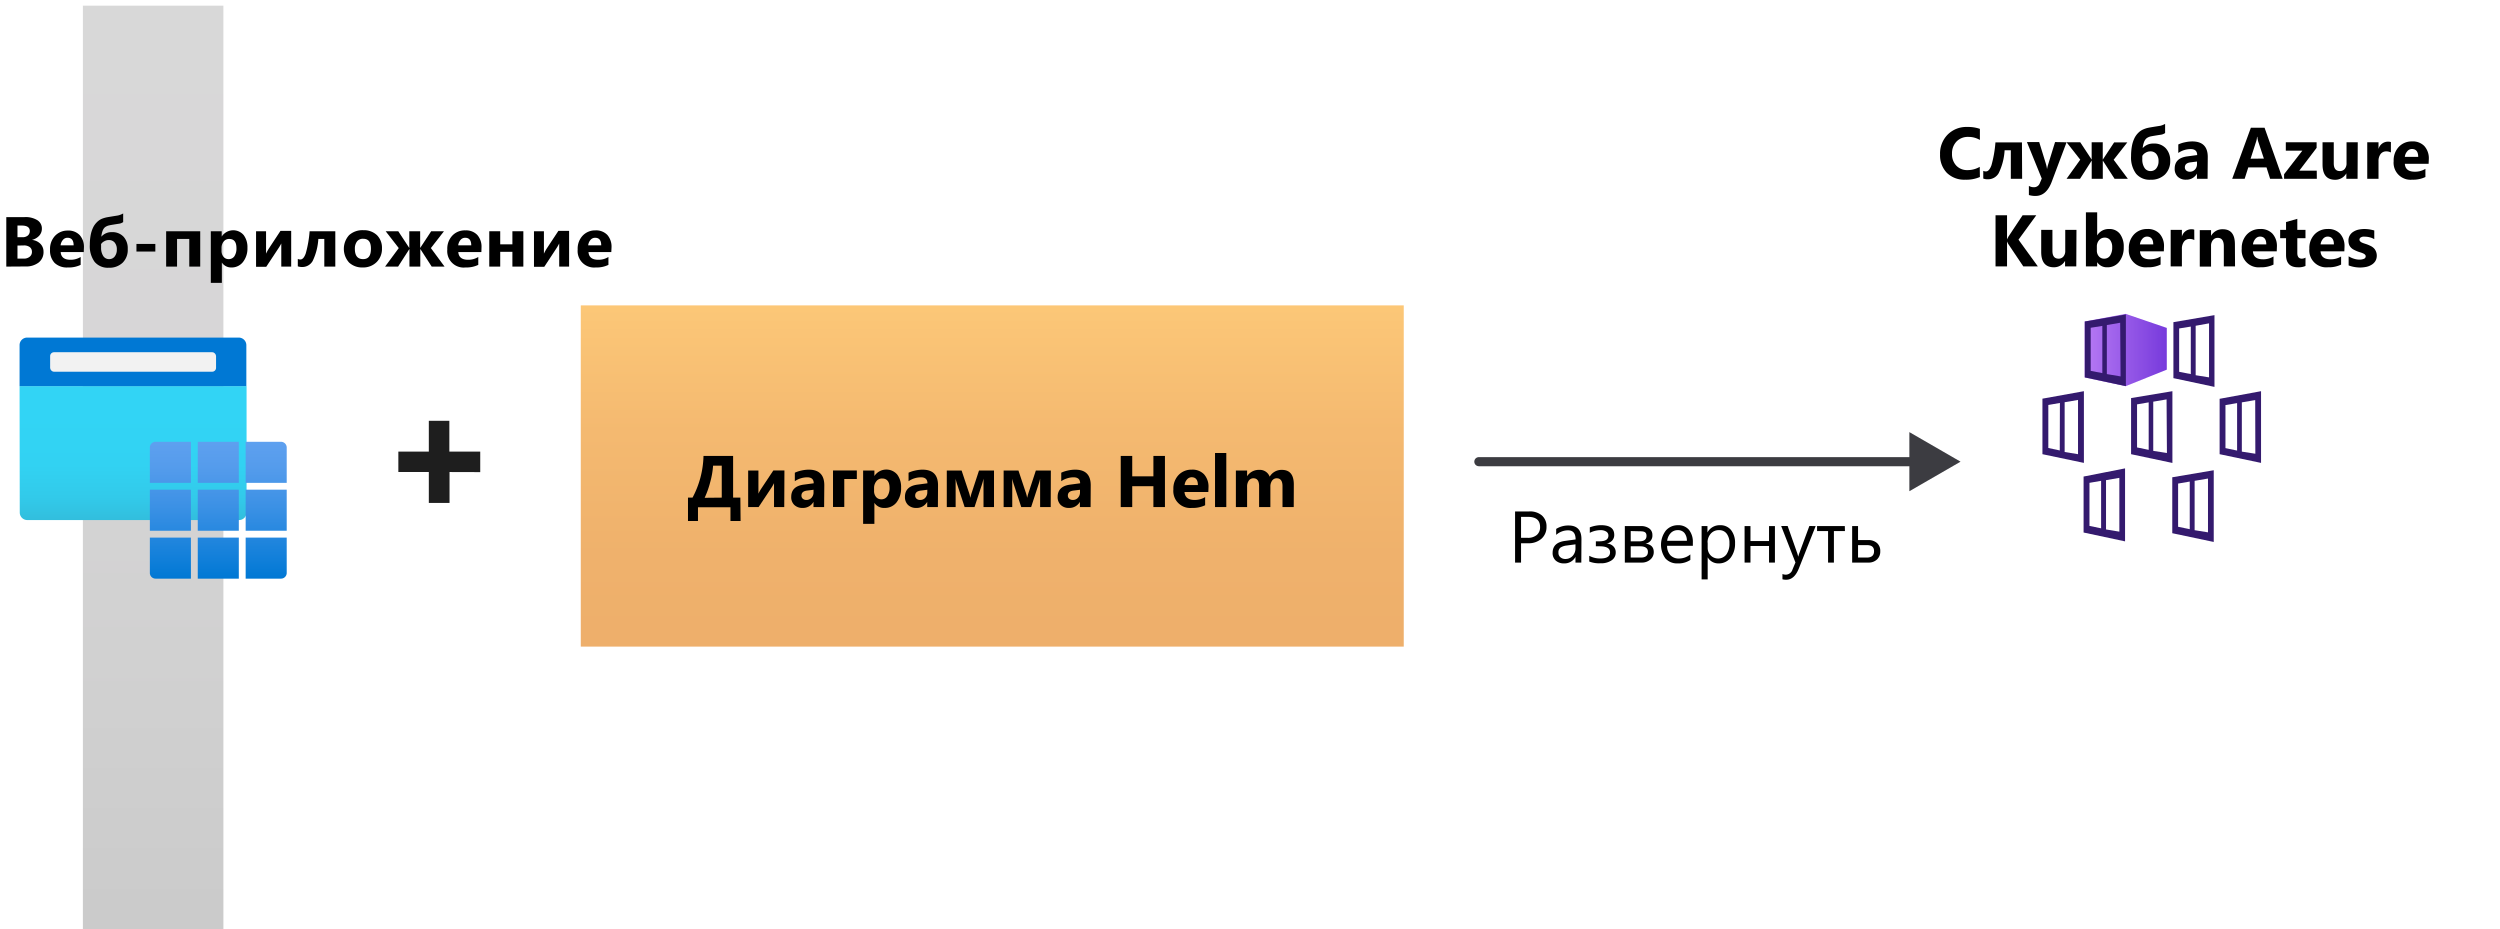 <svg xmlns="http://www.w3.org/2000/svg" xmlns:xlink="http://www.w3.org/1999/xlink" viewBox="0 0 548.01 203.64"><defs><linearGradient id="linear-gradient" x1="217.51" y1="63.53" x2="217.51" y2="138.33" gradientTransform="matrix(1, 0, 0, -1, 0, 205.28)" gradientUnits="userSpaceOnUse"><stop offset="0" stop-color="#e27908"/><stop offset="0.3" stop-color="#e57e0a"/><stop offset="0.64" stop-color="#ed8b11"/><stop offset="1" stop-color="#faa21d"/></linearGradient><linearGradient id="linear-gradient-2" x1="33.57" y1="1.63" x2="33.57" y2="204.03" gradientTransform="matrix(1, 0, 0, -1, 0, 205.28)" gradientUnits="userSpaceOnUse"><stop offset="0" stop-color="#979797"/><stop offset="0.24" stop-color="#a2a2a2"/><stop offset="0.62" stop-color="#afaeaf"/><stop offset="1" stop-color="#b3b2b3"/></linearGradient><linearGradient id="linear-gradient-3" x1="29.17" y1="2160.23" x2="29.17" y2="2130.83" gradientTransform="translate(0 -2046.19)" gradientUnits="userSpaceOnUse"><stop offset="0" stop-color="#32bedd"/><stop offset="0.17" stop-color="#32caea"/><stop offset="0.41" stop-color="#32d2f2"/><stop offset="0.78" stop-color="#32d4f5"/></linearGradient><linearGradient id="linear-gradient-4" x1="47.85" y1="2173.03" x2="47.85" y2="2143.03" gradientTransform="translate(0 -2046.19)" gradientUnits="userSpaceOnUse"><stop offset="0" stop-color="#0078d4"/><stop offset="0.16" stop-color="#1380da"/><stop offset="0.53" stop-color="#3c91e5"/><stop offset="0.82" stop-color="#559cec"/><stop offset="1" stop-color="#5ea0ef"/></linearGradient><linearGradient id="linear-gradient-5" x1="476.14" y1="1.63" x2="476.14" y2="204.03" gradientTransform="matrix(1, 0, 0, -1, 0, 205.28)" xlink:href="#linear-gradient-4"/><linearGradient id="linear-gradient-6" x1="456.95" y1="2122.92" x2="474.97" y2="2122.92" gradientTransform="translate(0 -2046.19)" gradientUnits="userSpaceOnUse"><stop offset="0" stop-color="#b77af4"/><stop offset="1" stop-color="#773adc"/></linearGradient><linearGradient id="linear-gradient-7" x1="476.42" y1="2123.07" x2="494.41" y2="2123.07" xlink:href="#linear-gradient-6"/><linearGradient id="linear-gradient-8" x1="447.74" y1="2139.83" x2="465.73" y2="2139.83" xlink:href="#linear-gradient-6"/><linearGradient id="linear-gradient-9" x1="467.14" y1="2139.72" x2="485.13" y2="2139.72" xlink:href="#linear-gradient-6"/><linearGradient id="linear-gradient-10" x1="486.55" y1="2139.87" x2="504.57" y2="2139.87" xlink:href="#linear-gradient-6"/><linearGradient id="linear-gradient-11" x1="456.73" y1="2156.94" x2="474.75" y2="2156.94" xlink:href="#linear-gradient-6"/><linearGradient id="linear-gradient-12" x1="476.17" y1="2157.07" x2="494.19" y2="2157.07" xlink:href="#linear-gradient-6"/></defs><g id="source"><g id="Shapes"><rect x="-0.27" width="548.53" height="203.64" style="fill:#fff"/><rect x="127.31" y="66.94" width="180.4" height="74.8" style="fill:#fff"/><rect x="127.31" y="66.94" width="180.4" height="74.8" style="opacity:0.6;isolation:isolate;fill:url(#linear-gradient)"/><rect x="18.17" y="1.24" width="30.8" height="202.4" style="fill:#fff"/><rect x="18.17" y="1.24" width="30.8" height="202.4" style="opacity:0.5;isolation:isolate;fill:url(#linear-gradient-2)"/><g id="e3e31333-31f4-40d8-9886-d3a1c58d7679"><path d="M4.29,84.64H54.05v27.74A1.66,1.66,0,0,1,52.38,114H6a1.66,1.66,0,0,1-1.67-1.66Z" style="fill:url(#linear-gradient-3)"/><path d="M6,74H52.38A1.67,1.67,0,0,1,54,75.7h0v8.94H4.29V75.7A1.66,1.66,0,0,1,6,74Z" style="fill:#0078d4"/><rect x="10.99" y="77.21" width="36.37" height="4.27" rx="0.83" style="fill:#f2f2f2"/></g><path d="M43.35,117.84h9v9h-9Zm-10.5-12h9v-9H34.1a1.25,1.25,0,0,0-1.25,1.26Zm1.25,21h7.75v-9h-9v7.75A1.25,1.25,0,0,0,34.1,126.84Zm-1.25-10.5h9v-9h-9Zm21,10.5h7.74a1.26,1.26,0,0,0,1.26-1.25h0v-7.75h-9Zm-10.5-10.5h9v-9h-9Zm10.5,0h9v-9h-9Zm0-19.5v9h9V98.1a1.27,1.27,0,0,0-1.26-1.26Zm-10.5,9h9v-9h-9Z" style="fill:url(#linear-gradient-4)"/><path d="M98.54,103.47v6.77H94v-6.77H87.32V99H94V92.24h4.5V99h6.77v4.49Z" style="fill:#1e1e1e"/><rect x="460.74" y="1.24" width="30.8" height="202.4" style="fill:#fff"/><rect x="460.74" y="1.24" width="30.8" height="202.4" style="opacity:0.4;isolation:isolate;fill:url(#linear-gradient-5)"/><line x1="324.17" y1="101.2" x2="420.44" y2="101.2" style="fill:none;stroke:#3c3c41;stroke-linecap:round;stroke-miterlimit:10;stroke-width:2px"/><polygon points="418.54 107.68 429.76 101.2 418.54 94.72 418.54 107.68" style="fill:#3c3c41"/><polygon points="465.95 68.8 456.95 70.47 456.95 82.73 465.95 84.65 474.97 81.03 474.97 71.88 465.95 68.8" style="fill:url(#linear-gradient-6)"/><path d="M466.29,84.46l8.24-3.33a.65.65,0,0,0,.38-.44v-8.3a.69.69,0,0,0-.41-.57L466.17,69h-.38l-8.18,1.51a.64.64,0,0,0-.47.57v11.1a.62.62,0,0,0,.47.6l8.27,1.73A1.12,1.12,0,0,0,466.29,84.46Z" style="fill:none"/><path d="M457,70.47V82.73L466,84.65V68.93Zm3.84,11.32-2.55-.5V71.85l2.55-.41Zm4,.72L461.83,82V71.25l2.92-.5Z" style="fill:#341a6e"/><polygon points="485.41 68.96 476.42 70.62 476.42 82.89 485.41 84.81 494.41 81.16 494.41 72.04 485.41 68.96" style="fill:url(#linear-gradient-7)"/><path d="M476.42,70.62V82.89l9,1.92V69.08ZM480.23,82l-2.55-.5V72l2.55-.41Zm4,.72-2.93-.47V71.41l2.93-.53Z" style="fill:#341a6e"/><polygon points="456.74 85.72 447.74 87.39 447.74 99.65 456.74 101.57 465.76 97.95 465.76 88.8 456.74 85.72" style="fill:url(#linear-gradient-8)"/><path d="M447.71,87.39V99.56l9.09,1.91V85.75Zm3.8,11.35L449,98.2V88.77l2.54-.44Zm4,.82-2.93-.48V88.17l2.93-.5Z" style="fill:#341a6e"/><polygon points="476.14 85.59 467.14 87.26 467.14 99.52 476.14 101.47 485.13 97.83 485.13 88.67 476.14 85.59" style="fill:url(#linear-gradient-9)"/><path d="M467.14,87.26v12.3l9.06,1.92V85.75ZM471,98.61l-2.55-.53V88.64L471,88.2Zm4,.69L472,98.83V88.05l2.92-.5Z" style="fill:#341a6e"/><polygon points="495.54 85.75 486.55 87.42 486.55 99.68 495.54 101.6 504.56 97.98 504.56 88.83 495.54 85.75" style="fill:url(#linear-gradient-10)"/><path d="M486.55,87.42V99.56l9.08,1.91V85.75Zm3.83,11.35-2.55-.54V88.8l2.55-.44Zm4,.69L491.42,99V88.2l2.93-.5Z" style="fill:#341a6e"/><polygon points="465.73 102.83 456.74 104.46 456.74 116.72 465.73 118.67 474.75 115.03 474.75 105.91 465.73 102.83" style="fill:url(#linear-gradient-11)"/><path d="M466.07,118.42l8.21-3.14a.58.58,0,0,0,.38-.57v-8.17a.64.64,0,0,0-.41-.7L466,103a.62.62,0,0,0-.38,0l-8.17,1.48a.6.6,0,0,0-.5.6v11.13a.59.59,0,0,0,.47.6l8.27,1.6A.64.64,0,0,0,466.07,118.42Z" style="fill:none"/><path d="M456.73,104.46v12.27l9.09,1.94v-16Zm3.84,11.35-2.55-.53v-9.44l2.55-.44Zm4,.73-2.92-.48V105.25l2.92-.5Z" style="fill:#341a6e"/><polygon points="485.16 102.95 476.17 104.62 476.17 116.88 485.16 118.8 494.19 115.18 494.19 106.03 485.16 102.95" style="fill:url(#linear-gradient-12)"/><path d="M476.17,104.62v12.26l9.09,1.92V103.08ZM480,116l-2.55-.53V106l2.55-.44Zm4,.69-2.93-.47V105.4l2.93-.5Z" style="fill:#341a6e"/></g><g id="Text"><path d="M15.94,47.24l-3,11.2h-2.8L8.32,51.26A6.83,6.83,0,0,1,8.14,50h0a7.69,7.69,0,0,1-.2,1.26L6,58.44H3.09L.14,47.24H2.9L4.48,54.7A9.12,9.12,0,0,1,4.63,56h0a6.54,6.54,0,0,1,.23-1.31l2-7.43h2.7l1.84,7.52q.12.6.18,1.2h0a8.72,8.72,0,0,1,.16-1.25l1.55-7.47Z" style="fill:#1e1e1e"/><path d="M23.85,55.15H18.63c.08,1.16.82,1.74,2.2,1.74a4.22,4.22,0,0,0,2.32-.63V58a6.12,6.12,0,0,1-2.88.6,4,4,0,0,1-3-1.08,4,4,0,0,1-1.07-3,4.28,4.28,0,0,1,1.16-3.15,3.83,3.83,0,0,1,2.84-1.17,3.52,3.52,0,0,1,2.71,1,4,4,0,0,1,1,2.82Zm-2.29-1.52c0-1.15-.46-1.72-1.39-1.72a1.32,1.32,0,0,0-1,.49,2.26,2.26,0,0,0-.52,1.23Z" style="fill:#1e1e1e"/><path d="M27.9,57.51h0v.93H25.4V46.6h2.47v5h0a2.92,2.92,0,0,1,2.6-1.4,2.83,2.83,0,0,1,2.38,1.06,4.58,4.58,0,0,1,.84,2.91,5,5,0,0,1-1,3.21,3.2,3.2,0,0,1-2.61,1.21A2.52,2.52,0,0,1,27.9,57.51Zm-.07-3.37V55a1.87,1.87,0,0,0,.44,1.28,1.49,1.49,0,0,0,1.15.51,1.54,1.54,0,0,0,1.31-.65,3.18,3.18,0,0,0,.46-1.85,2.5,2.5,0,0,0-.43-1.55,1.4,1.4,0,0,0-1.21-.56,1.56,1.56,0,0,0-1.23.55,2.13,2.13,0,0,0-.49,1.45Z" style="fill:#1e1e1e"/><path d="M46.4,58.44H44.06V57.29h0a2.6,2.6,0,0,1-2.39,1.35A2.53,2.53,0,0,1,39.81,58a2.4,2.4,0,0,1-.67-1.76c0-1.56.92-2.45,2.76-2.69l2.17-.29c0-.88-.47-1.31-1.42-1.31a4.81,4.81,0,0,0-2.72.85V50.92a6.49,6.49,0,0,1,1.41-.47,7.49,7.49,0,0,1,1.63-.2q3.42,0,3.43,3.41Zm-2.32-3.25v-.54l-1.45.19c-.8.11-1.2.47-1.2,1.09a.91.91,0,0,0,.29.69,1.14,1.14,0,0,0,.79.27,1.49,1.49,0,0,0,1.14-.48,1.75,1.75,0,0,0,.42-1.22Z" style="fill:#1e1e1e"/><path d="M50.83,57.51h0v4.61H48.33V50.44h2.46v1.2h0a3.14,3.14,0,0,1,4.35-.87,2.9,2.9,0,0,1,.62.54,4.62,4.62,0,0,1,.85,2.9,5,5,0,0,1-1,3.21A3.2,3.2,0,0,1,53,58.63,2.46,2.46,0,0,1,50.83,57.51Zm-.07-3.28v.64a2,2,0,0,0,.43,1.35,1.43,1.43,0,0,0,1.15.53,1.54,1.54,0,0,0,1.31-.65,3.18,3.18,0,0,0,.46-1.85c0-1.41-.54-2.11-1.64-2.11a1.54,1.54,0,0,0-1.23.57A2.27,2.27,0,0,0,50.76,54.23Z" style="fill:#1e1e1e"/><path d="M60.76,57.51h0v4.61H58.26V50.44h2.47v1.2h0a3.14,3.14,0,0,1,4.35-.87,2.9,2.9,0,0,1,.62.54,4.62,4.62,0,0,1,.85,2.9,5,5,0,0,1-1,3.21A3.2,3.2,0,0,1,63,58.63,2.46,2.46,0,0,1,60.76,57.51Zm-.07-3.28v.64a2,2,0,0,0,.43,1.35,1.43,1.43,0,0,0,1.15.53,1.53,1.53,0,0,0,1.31-.65,3.18,3.18,0,0,0,.47-1.85c0-1.41-.55-2.11-1.65-2.11a1.55,1.55,0,0,0-1.23.57A2.27,2.27,0,0,0,60.69,54.23Z" style="fill:#1e1e1e"/><path d="M186.76,110.94h-2.53v-4.56h-4.64v4.56h-2.52V99.74h2.52v4.47h4.64V99.74h2.53Z" style="fill:#1e1e1e"/><path d="M196.22,107.65H191c.08,1.16.82,1.74,2.2,1.74a4.22,4.22,0,0,0,2.32-.63v1.78a6.12,6.12,0,0,1-2.88.6,3.73,3.73,0,0,1-4.08-3.33,3.66,3.66,0,0,1,0-.74,4.29,4.29,0,0,1,1.16-3.16,3.82,3.82,0,0,1,2.84-1.16,3.48,3.48,0,0,1,2.71,1,4,4,0,0,1,.95,2.82Zm-2.29-1.52c0-1.15-.46-1.72-1.39-1.72a1.34,1.34,0,0,0-1,.49,2.26,2.26,0,0,0-.52,1.23Z" style="fill:#1e1e1e"/><path d="M200.24,110.94h-2.47V99.1h2.47Z" style="fill:#1e1e1e"/><path d="M215,110.94h-2.46v-4.56c0-1.16-.43-1.74-1.28-1.74a1.19,1.19,0,0,0-1,.52,2.22,2.22,0,0,0-.38,1.3v4.48h-2.47v-4.61c0-1.13-.42-1.7-1.25-1.7a1.24,1.24,0,0,0-1,.5,2.27,2.27,0,0,0-.38,1.36v4.45h-2.46v-8h2.46v1.25h0a3,3,0,0,1,2.58-1.45,2.31,2.31,0,0,1,2.32,1.49,3,3,0,0,1,2.69-1.49c1.74,0,2.61,1.08,2.61,3.22Z" style="fill:#1e1e1e"/><path d="M227.38,110.65a4.81,4.81,0,0,1-2.42.49,4.07,4.07,0,0,1-3-1.12,3.84,3.84,0,0,1-1.14-2.88,4.27,4.27,0,0,1,1.22-3.22,4.53,4.53,0,0,1,3.27-1.17,4.25,4.25,0,0,1,2,.37v2.1a2.78,2.78,0,0,0-1.73-.58,2.27,2.27,0,0,0-1.68.62,2.3,2.3,0,0,0-.62,1.71,2.26,2.26,0,0,0,.59,1.67,2.2,2.2,0,0,0,1.63.61,3.21,3.21,0,0,0,1.8-.58Z" style="fill:#1e1e1e"/><path d="M236.78,110.94h-2.46V106.4c0-1.17-.42-1.76-1.28-1.76a1.32,1.32,0,0,0-1.06.49,2,2,0,0,0-.41,1.25V111H229.1V99.1h2.47v5h0a2.79,2.79,0,0,1,2.46-1.38q2.72,0,2.72,3.28Z" style="fill:#1e1e1e"/><path d="M245.42,110.94h-2.33v-1.15h0a2.58,2.58,0,0,1-2.38,1.35,2.47,2.47,0,0,1-1.83-.66,2.36,2.36,0,0,1-.67-1.76c0-1.56.92-2.45,2.76-2.69l2.17-.29c0-.88-.47-1.31-1.42-1.31a4.81,4.81,0,0,0-2.72.85v-1.86a6.32,6.32,0,0,1,1.41-.47,7.42,7.42,0,0,1,1.63-.2q3.42,0,3.42,3.41Zm-2.32-3.25v-.54l-1.45.19c-.8.11-1.2.47-1.2,1.09a.91.91,0,0,0,.29.69,1.14,1.14,0,0,0,.79.27,1.49,1.49,0,0,0,1.14-.48,1.76,1.76,0,0,0,.43-1.22Z" style="fill:#1e1e1e"/><path d="M252.57,105.17a2.09,2.09,0,0,0-1-.24,1.51,1.51,0,0,0-1.26.59,2.6,2.6,0,0,0-.45,1.6v3.82h-2.47v-8h2.47v1.49h0A2.14,2.14,0,0,1,252,102.8a1.4,1.4,0,0,1,.61.1Z" style="fill:#1e1e1e"/><path d="M258.89,110.85a3.74,3.74,0,0,1-1.65.29c-1.74,0-2.61-.91-2.61-2.71v-3.67h-1.3v-1.82h1.3v-1.72l2.46-.7V103h1.8v1.82h-1.8V108c0,.83.33,1.25,1,1.25a1.68,1.68,0,0,0,.81-.23Z" style="fill:#1e1e1e"/><path d="M348.34,123.2V112h3.1c3.94,0,5.92,1.82,5.92,5.46a5.48,5.48,0,0,1-1.65,4.17,6.09,6.09,0,0,1-4.4,1.57Zm1.31-10V122h1.68a4.71,4.71,0,0,0,3.43-1.18,4.39,4.39,0,0,0,1.22-3.34c0-2.87-1.52-4.3-4.58-4.3Z" style="fill:#1e1e1e"/><path d="M365.78,119.52h-5.65a3,3,0,0,0,.72,2.06,2.48,2.48,0,0,0,1.89.73,4,4,0,0,0,2.49-.89v1.2a4.69,4.69,0,0,1-2.79.76,3.33,3.33,0,0,1-2.67-1.09,5.09,5.09,0,0,1,.09-6.1,3.37,3.37,0,0,1,2.63-1.18,3,3,0,0,1,2.43,1,4.23,4.23,0,0,1,.86,2.83Zm-1.31-1.09a2.6,2.6,0,0,0-.54-1.72,1.82,1.82,0,0,0-1.46-.62,2.09,2.09,0,0,0-1.54.65,2.91,2.91,0,0,0-.78,1.7Z" style="fill:#1e1e1e"/><path d="M369,122h0v4.84H367.7V115.2H369v1.41h0a3,3,0,0,1,2.77-1.6,3,3,0,0,1,2.41,1.08,4.43,4.43,0,0,1,.87,2.88,4.93,4.93,0,0,1-1,3.21,3.28,3.28,0,0,1-2.67,1.21A2.67,2.67,0,0,1,369,122Zm0-3.22v1.11a2.35,2.35,0,0,0,.64,1.69,2.3,2.3,0,0,0,3.25,0,1.51,1.51,0,0,0,.21-.23,4.11,4.11,0,0,0,.66-2.48,3.13,3.13,0,0,0-.62-2.09,2,2,0,0,0-1.67-.76,2.28,2.28,0,0,0-1.8.78A2.83,2.83,0,0,0,369,118.82Z" style="fill:#1e1e1e"/><path d="M378.3,123.2H377V111.36h1.28Z" style="fill:#1e1e1e"/><path d="M384.14,123.39a3.71,3.71,0,0,1-2.83-1.12,4.19,4.19,0,0,1-1.06-3,4.36,4.36,0,0,1,1.1-3.14,4,4,0,0,1,3-1.14,3.56,3.56,0,0,1,2.79,1.1,4.37,4.37,0,0,1,1,3.06,4.26,4.26,0,0,1-1.08,3.06A3.76,3.76,0,0,1,384.14,123.39Zm.1-7.3a2.38,2.38,0,0,0-1.95.84,3.39,3.39,0,0,0-.72,2.31,3.29,3.29,0,0,0,.72,2.25,2.49,2.49,0,0,0,1.95.82,2.35,2.35,0,0,0,1.91-.8,3.55,3.55,0,0,0,.67-2.29,3.62,3.62,0,0,0-.67-2.32,2.36,2.36,0,0,0-1.91-.81Z" style="fill:#1e1e1e"/><path d="M396.35,115.2l-3.68,9.28c-.66,1.66-1.58,2.49-2.77,2.49a3.44,3.44,0,0,1-.84-.1v-1.15a2.49,2.49,0,0,0,.76.14,1.59,1.59,0,0,0,1.46-1.16l.64-1.51-3.13-8h1.42l2.17,6.16c0,.08.08.28.16.61h0c0-.13.08-.32.15-.6L395,115.2Z" style="fill:#1e1e1e"/><path d="M465.22,39.6h-2.75l-.8-2.49h-4l-.79,2.49h-2.73l4.07-11.2h3Zm-4.12-4.43-1.2-3.77a4.78,4.78,0,0,1-.19-1h-.06a4.52,4.52,0,0,1-.2,1l-1.22,3.8Z" style="fill:#1e1e1e"/><path d="M473.11,39.6h-7.18v-1l4-5.16h-3.61V31.6h6.75v1.22l-3.81,5h3.84Z" style="fill:#1e1e1e"/><path d="M482.11,39.6h-2.46V38.38h0a2.82,2.82,0,0,1-2.45,1.42c-1.85,0-2.78-1.13-2.78-3.37V31.6h2.46v4.61c0,1.13.45,1.7,1.35,1.7a1.35,1.35,0,0,0,1.06-.46,1.93,1.93,0,0,0,.4-1.27V31.6h2.46Z" style="fill:#1e1e1e"/><path d="M489.34,33.83a2.09,2.09,0,0,0-1-.24,1.46,1.46,0,0,0-1.26.59,2.6,2.6,0,0,0-.45,1.6V39.6h-2.47v-8h2.47v1.48h0a2.13,2.13,0,0,1,2.11-1.62,1.59,1.59,0,0,1,.61.09Z" style="fill:#1e1e1e"/><path d="M497.76,36.3h-5.22c.08,1.16.81,1.74,2.2,1.74a4.32,4.32,0,0,0,2.32-.62V39.2a6.13,6.13,0,0,1-2.89.59,3.71,3.71,0,0,1-4.07-3.33,3.05,3.05,0,0,1,0-.74,4.27,4.27,0,0,1,1.15-3.15,3.87,3.87,0,0,1,2.85-1.17,3.5,3.5,0,0,1,2.7,1,4,4,0,0,1,1,2.82Zm-2.29-1.52c0-1.14-.47-1.71-1.39-1.71a1.32,1.32,0,0,0-1,.49,2.21,2.21,0,0,0-.53,1.22Z" style="fill:#1e1e1e"/><path d="M414.86,58.8h-3.19l-3.26-4.87a3.83,3.83,0,0,1-.3-.61h0V58.8h-2.52V47.6h2.52v5.3h0c.06-.14.17-.35.31-.62l3.1-4.68h3L410.62,53Z" style="fill:#1e1e1e"/><path d="M423,58.8h-2.46V57.58h0A2.8,2.8,0,0,1,418.08,59q-2.77,0-2.78-3.37V50.8h2.46v4.61c0,1.13.45,1.7,1.34,1.7a1.37,1.37,0,0,0,1.07-.47,1.88,1.88,0,0,0,.4-1.26V50.8H423Z" style="fill:#1e1e1e"/><path d="M427.54,57.87h0v.93H425V47h2.47v5h0a2.92,2.92,0,0,1,2.6-1.4,2.87,2.87,0,0,1,2.38,1.06,4.58,4.58,0,0,1,.84,2.91,4.93,4.93,0,0,1-1,3.21A3.18,3.18,0,0,1,429.77,59,2.5,2.5,0,0,1,427.54,57.87Zm-.07-3.37v.82a1.88,1.88,0,0,0,.44,1.28,1.48,1.48,0,0,0,1.14.51,1.51,1.51,0,0,0,1.31-.66,3.15,3.15,0,0,0,.47-1.84,2.55,2.55,0,0,0-.43-1.56,1.42,1.42,0,0,0-1.21-.55,1.55,1.55,0,0,0-1.23.55,2.08,2.08,0,0,0-.49,1.45Z" style="fill:#1e1e1e"/><path d="M442.19,55.5H437c.09,1.16.82,1.74,2.2,1.74a4.3,4.3,0,0,0,2.32-.62V58.4a6.11,6.11,0,0,1-2.88.59,3.72,3.72,0,0,1-4.08-3.33,3.66,3.66,0,0,1,0-.74,4.28,4.28,0,0,1,1.16-3.15,3.83,3.83,0,0,1,2.84-1.17,3.52,3.52,0,0,1,2.71,1,4,4,0,0,1,.95,2.82ZM439.9,54c0-1.15-.46-1.72-1.39-1.72a1.32,1.32,0,0,0-1,.49A2.31,2.31,0,0,0,437,54Z" style="fill:#1e1e1e"/><path d="M449,53a2.19,2.19,0,0,0-1-.25,1.48,1.48,0,0,0-1.25.59,2.57,2.57,0,0,0-.46,1.61V58.8h-2.46v-8h2.46v1.48h0a2.12,2.12,0,0,1,2.1-1.62,1.56,1.56,0,0,1,.61.09Z" style="fill:#1e1e1e"/><path d="M457.82,58.8h-2.47V54.36q0-1.86-1.32-1.86A1.32,1.32,0,0,0,453,53a1.87,1.87,0,0,0-.41,1.25V58.8h-2.47v-8h2.47v1.27h0a2.8,2.8,0,0,1,2.57-1.46c1.77,0,2.65,1.1,2.66,3.3Z" style="fill:#1e1e1e"/><path d="M467,55.5h-5.22c.09,1.16.82,1.74,2.2,1.74a4.28,4.28,0,0,0,2.32-.62V58.4a6.06,6.06,0,0,1-2.88.59,3.72,3.72,0,0,1-4.08-3.33,4.57,4.57,0,0,1,0-.74,4.28,4.28,0,0,1,1.16-3.15,3.83,3.83,0,0,1,2.84-1.17,3.52,3.52,0,0,1,2.71,1,4,4,0,0,1,1,2.82ZM464.68,54c0-1.14-.46-1.71-1.39-1.71a1.3,1.3,0,0,0-1,.49,2.21,2.21,0,0,0-.53,1.22Z" style="fill:#1e1e1e"/><path d="M473.33,58.71a3.74,3.74,0,0,1-1.65.29c-1.74,0-2.61-.91-2.61-2.72V52.62h-1.3V50.8h1.3V49.07l2.46-.7V50.8h1.8v1.82h-1.8v3.24c0,.83.33,1.25,1,1.25a1.76,1.76,0,0,0,.81-.23Z" style="fill:#1e1e1e"/><path d="M481.88,55.5h-5.22q.12,1.74,2.19,1.74a4.3,4.3,0,0,0,2.32-.62V58.4a6.11,6.11,0,0,1-2.88.59,3.72,3.72,0,0,1-4.08-3.33,4.57,4.57,0,0,1,0-.74,4.28,4.28,0,0,1,1.16-3.15,3.83,3.83,0,0,1,2.84-1.17,3.52,3.52,0,0,1,2.71,1,4,4,0,0,1,1,2.82ZM479.58,54c0-1.14-.46-1.71-1.39-1.71a1.32,1.32,0,0,0-1,.49,2.21,2.21,0,0,0-.53,1.22Z" style="fill:#1e1e1e"/><path d="M483,58.59v-2a5.49,5.49,0,0,0,1.21.55,4.45,4.45,0,0,0,1.15.18,2.57,2.57,0,0,0,1-.18.59.59,0,0,0,.38-.55.49.49,0,0,0-.17-.39,1.34,1.34,0,0,0-.44-.27,4.19,4.19,0,0,0-.59-.22,6.45,6.45,0,0,1-.62-.21,5.28,5.28,0,0,1-.84-.38,2.59,2.59,0,0,1-.61-.48,2,2,0,0,1-.37-.64,2.44,2.44,0,0,1-.13-.85,2.21,2.21,0,0,1,.29-1.15,2.36,2.36,0,0,1,.78-.79,3.54,3.54,0,0,1,1.12-.46,6.41,6.41,0,0,1,1.31-.14,7.85,7.85,0,0,1,1.08.08,9.73,9.73,0,0,1,1.07.24v1.91a3.64,3.64,0,0,0-1-.41,4.09,4.09,0,0,0-1-.14,2.28,2.28,0,0,0-.45,0,1.55,1.55,0,0,0-.38.13.67.67,0,0,0-.26.21.44.44,0,0,0-.09.29.5.5,0,0,0,.14.38,1.22,1.22,0,0,0,.36.27,4.34,4.34,0,0,0,.5.2L487,54a7.9,7.9,0,0,1,.89.37,3.28,3.28,0,0,1,.69.48,2,2,0,0,1,.44.64,2.58,2.58,0,0,1-.16,2.09,2.47,2.47,0,0,1-.82.82,3.63,3.63,0,0,1-1.18.46,6.5,6.5,0,0,1-1.39.15A7.23,7.23,0,0,1,483,58.59Z" style="fill:#1e1e1e"/><path d="M494.7,58.37v-2.5a5,5,0,0,0,1.48.86,4.87,4.87,0,0,0,1.61.28,3.29,3.29,0,0,0,.83-.08,2,2,0,0,0,.59-.24,1.13,1.13,0,0,0,.36-.36.88.88,0,0,0,.11-.45,1,1,0,0,0-.18-.59,1.79,1.79,0,0,0-.52-.47,5.24,5.24,0,0,0-.77-.43l-1-.41a4.88,4.88,0,0,1-1.95-1.34A3.11,3.11,0,0,1,496,48.2a4.24,4.24,0,0,1,1.4-.6,6.85,6.85,0,0,1,1.69-.19,10,10,0,0,1,1.55.1,6.24,6.24,0,0,1,1.25.33v2.33a3.74,3.74,0,0,0-.62-.34,4.74,4.74,0,0,0-1.38-.39,4.89,4.89,0,0,0-.66,0,4,4,0,0,0-.78.08,2.57,2.57,0,0,0-.6.23,1.16,1.16,0,0,0-.37.36.77.77,0,0,0-.13.46.86.86,0,0,0,.14.5,1.76,1.76,0,0,0,.43.43,4.4,4.4,0,0,0,.66.39c.26.13.55.26.88.39a9.08,9.08,0,0,1,1.21.6,4.31,4.31,0,0,1,.92.72,2.72,2.72,0,0,1,.58.91,3.58,3.58,0,0,1-.15,2.76,2.8,2.8,0,0,1-1,1,4.16,4.16,0,0,1-1.42.57,8.11,8.11,0,0,1-1.7.18,9.26,9.26,0,0,1-1.75-.16A4.93,4.93,0,0,1,494.7,58.37Z" style="fill:#1e1e1e"/><path d="M511.12,55.5H505.9c.08,1.16.81,1.74,2.2,1.74a4.32,4.32,0,0,0,2.32-.62V58.4a6.13,6.13,0,0,1-2.89.59,3.71,3.71,0,0,1-4.07-3.33,3.05,3.05,0,0,1,0-.74,4.23,4.23,0,0,1,1.15-3.15,3.87,3.87,0,0,1,2.85-1.17,3.5,3.5,0,0,1,2.7,1,4,4,0,0,1,1,2.82ZM508.83,54c0-1.14-.46-1.71-1.39-1.71a1.32,1.32,0,0,0-1,.49,2.28,2.28,0,0,0-.53,1.22Z" style="fill:#1e1e1e"/><path d="M517.89,53a2.22,2.22,0,0,0-1-.25,1.51,1.51,0,0,0-1.26.59,2.63,2.63,0,0,0-.45,1.61V58.8h-2.47v-8h2.47v1.48h0a2.13,2.13,0,0,1,2.11-1.62,1.56,1.56,0,0,1,.61.09Z" style="fill:#1e1e1e"/><path d="M527.14,50.8l-3,8h-2.81l-2.84-8h2.64l1.39,4.93a6.87,6.87,0,0,1,.28,1.42h0a8.15,8.15,0,0,1,.29-1.37l1.42-5Z" style="fill:#1e1e1e"/><path d="M529.47,49.53a1.38,1.38,0,0,1-1-.37,1.17,1.17,0,0,1-.4-.91,1.12,1.12,0,0,1,.4-.9,1.67,1.67,0,0,1,2,0,1.15,1.15,0,0,1,.39.9,1.22,1.22,0,0,1-.39.93A1.49,1.49,0,0,1,529.47,49.53Zm1.22,9.27h-2.47v-8h2.47Z" style="fill:#1e1e1e"/><path d="M538.77,58.51a4.9,4.9,0,0,1-2.41.49,4.12,4.12,0,0,1-3-1.12A3.87,3.87,0,0,1,532.23,55a4.22,4.22,0,0,1,1.23-3.21,4.45,4.45,0,0,1,3.26-1.18,4.13,4.13,0,0,1,2,.38v2.09A2.84,2.84,0,0,0,537,52.5a2.27,2.27,0,0,0-1.68.62,2.31,2.31,0,0,0-.62,1.72,2.26,2.26,0,0,0,.59,1.66,2.21,2.21,0,0,0,1.64.61,3.24,3.24,0,0,0,1.8-.58Z" style="fill:#1e1e1e"/><path d="M547.58,55.5h-5.22c.08,1.16.81,1.74,2.2,1.74a4.32,4.32,0,0,0,2.32-.62V58.4A6.13,6.13,0,0,1,544,59a3.73,3.73,0,0,1-4.08-3.33,4.57,4.57,0,0,1,0-.74,4.29,4.29,0,0,1,1.16-3.16,3.86,3.86,0,0,1,2.84-1.16,3.52,3.52,0,0,1,2.71,1,4,4,0,0,1,1,2.82ZM545.29,54c0-1.14-.47-1.71-1.39-1.71a1.32,1.32,0,0,0-1,.49,2.21,2.21,0,0,0-.53,1.22Z" style="fill:#1e1e1e"/></g></g><g id="cleaned"><g id="Shapes-2" data-name="Shapes"><rect x="-0.27" width="548.53" height="203.64" style="fill:#fff"/><rect x="127.31" y="66.94" width="180.4" height="74.8" style="fill:#fff"/><rect x="127.31" y="66.94" width="180.4" height="74.8" style="opacity:0.6;isolation:isolate;fill:url(#linear-gradient)"/><rect x="18.17" y="1.24" width="30.8" height="202.4" style="fill:#fff"/><rect x="18.17" y="1.24" width="30.8" height="202.4" style="opacity:0.5;isolation:isolate;fill:url(#linear-gradient-2)"/><g id="e3e31333-31f4-40d8-9886-d3a1c58d7679-2" data-name="e3e31333-31f4-40d8-9886-d3a1c58d7679"><path d="M4.29,84.64H54.05v27.74A1.66,1.66,0,0,1,52.38,114H6a1.66,1.66,0,0,1-1.67-1.66Z" style="fill:url(#linear-gradient-3)"/><path d="M6,74H52.38A1.67,1.67,0,0,1,54,75.7h0v8.94H4.29V75.7A1.66,1.66,0,0,1,6,74Z" style="fill:#0078d4"/><rect x="10.99" y="77.21" width="36.37" height="4.27" rx="0.83" style="fill:#f2f2f2"/></g><path d="M43.35,117.84h9v9h-9Zm-10.5-12h9v-9H34.1a1.25,1.25,0,0,0-1.25,1.26Zm1.25,21h7.75v-9h-9v7.75A1.25,1.25,0,0,0,34.1,126.84Zm-1.25-10.5h9v-9h-9Zm21,10.5h7.74a1.26,1.26,0,0,0,1.26-1.25h0v-7.75h-9Zm-10.5-10.5h9v-9h-9Zm10.5,0h9v-9h-9Zm0-19.5v9h9V98.1a1.27,1.27,0,0,0-1.26-1.26Zm-10.5,9h9v-9h-9Z" style="fill:url(#linear-gradient-4)"/><path d="M98.54,103.47v6.77H94v-6.77H87.32V99H94V92.24h4.5V99h6.77v4.49Z" style="fill:#1e1e1e"/><rect x="460.74" y="1.24" width="30.8" height="202.4" style="fill:#fff"/><rect x="460.74" y="1.24" width="30.8" height="202.4" style="opacity:0.4;isolation:isolate;fill:url(#linear-gradient-5)"/><line x1="324.17" y1="101.2" x2="420.44" y2="101.2" style="fill:none;stroke:#3c3c41;stroke-linecap:round;stroke-miterlimit:10;stroke-width:2px"/><polygon points="418.54 107.68 429.76 101.2 418.54 94.72 418.54 107.68" style="fill:#3c3c41"/><polygon points="465.95 68.8 456.95 70.47 456.95 82.73 465.95 84.65 474.97 81.03 474.97 71.88 465.95 68.8" style="fill:url(#linear-gradient-6)"/><path d="M466.29,84.46l8.24-3.33a.65.65,0,0,0,.38-.44v-8.3a.69.69,0,0,0-.41-.57L466.17,69h-.38l-8.18,1.51a.64.64,0,0,0-.47.57v11.1a.62.62,0,0,0,.47.6l8.27,1.73A1.12,1.12,0,0,0,466.29,84.46Z" style="fill:none"/><path d="M457,70.47V82.73L466,84.65V68.93Zm3.84,11.32-2.55-.5V71.85l2.55-.41Zm4,.72L461.83,82V71.25l2.92-.5Z" style="fill:#341a6e"/><polygon points="485.41 68.96 476.42 70.62 476.42 82.89 485.41 84.81 494.41 81.16 494.41 72.04 485.41 68.96" style="fill:url(#linear-gradient-7)"/><path d="M476.42,70.62V82.89l9,1.92V69.08ZM480.23,82l-2.55-.5V72l2.55-.41Zm4,.72-2.93-.47V71.41l2.93-.53Z" style="fill:#341a6e"/><polygon points="456.74 85.72 447.74 87.39 447.74 99.65 456.74 101.57 465.76 97.95 465.76 88.8 456.74 85.72" style="fill:url(#linear-gradient-8)"/><path d="M447.71,87.39V99.56l9.09,1.91V85.75Zm3.8,11.35L449,98.2V88.77l2.54-.44Zm4,.82-2.93-.48V88.17l2.93-.5Z" style="fill:#341a6e"/><polygon points="476.14 85.59 467.14 87.26 467.14 99.52 476.14 101.47 485.13 97.83 485.13 88.67 476.14 85.59" style="fill:url(#linear-gradient-9)"/><path d="M467.14,87.26v12.3l9.06,1.92V85.75ZM471,98.61l-2.55-.53V88.64L471,88.2Zm4,.69L472,98.83V88.05l2.92-.5Z" style="fill:#341a6e"/><polygon points="495.54 85.75 486.55 87.42 486.55 99.68 495.54 101.6 504.56 97.98 504.56 88.83 495.54 85.75" style="fill:url(#linear-gradient-10)"/><path d="M486.55,87.42V99.56l9.08,1.91V85.75Zm3.83,11.35-2.55-.54V88.8l2.55-.44Zm4,.69L491.42,99V88.2l2.93-.5Z" style="fill:#341a6e"/><polygon points="465.73 102.83 456.74 104.46 456.74 116.72 465.73 118.67 474.75 115.03 474.75 105.91 465.73 102.83" style="fill:url(#linear-gradient-11)"/><path d="M466.07,118.42l8.21-3.14a.58.58,0,0,0,.38-.57v-8.17a.64.64,0,0,0-.41-.7L466,103a.62.62,0,0,0-.38,0l-8.17,1.48a.6.6,0,0,0-.5.6v11.13a.59.59,0,0,0,.47.6l8.27,1.6A.64.64,0,0,0,466.07,118.42Z" style="fill:none"/><path d="M456.73,104.46v12.27l9.09,1.94v-16Zm3.84,11.35-2.55-.53v-9.44l2.55-.44Zm4,.73-2.92-.48V105.25l2.92-.5Z" style="fill:#341a6e"/><polygon points="485.16 102.95 476.17 104.62 476.17 116.88 485.16 118.8 494.19 115.18 494.19 106.03 485.16 102.95" style="fill:url(#linear-gradient-12)"/><path d="M476.17,104.62v12.26l9.09,1.92V103.08ZM480,116l-2.55-.53V106l2.55-.44Zm4,.69-2.93-.47V105.4l2.93-.5Z" style="fill:#341a6e"/></g></g><g id="texts"><path d="M1.38,58.44V47.59h4a4.91,4.91,0,0,1,2.8.67,2.13,2.13,0,0,1,1,1.87,2.25,2.25,0,0,1-.59,1.54A3.19,3.19,0,0,1,7,52.59v0a3,3,0,0,1,1.85.85,2.4,2.4,0,0,1,.69,1.73,2.89,2.89,0,0,1-1.06,2.37,4.52,4.52,0,0,1-2.92.87Zm2.45-9V52H4.9a1.8,1.8,0,0,0,1.19-.36,1.26,1.26,0,0,0,.44-1c0-.8-.6-1.2-1.79-1.2Zm0,4.39v2.86H5.15a2,2,0,0,0,1.33-.39A1.31,1.31,0,0,0,7,55.17a1.24,1.24,0,0,0-.47-1,2.09,2.09,0,0,0-1.32-.37Z"/><path d="M18.36,55.25H13.3c.08,1.12.79,1.69,2.13,1.69a4.12,4.12,0,0,0,2.25-.61v1.73a6,6,0,0,1-2.8.57,3.9,3.9,0,0,1-2.91-1,3.93,3.93,0,0,1-1-2.9,4.17,4.17,0,0,1,1.12-3.06,3.76,3.76,0,0,1,2.76-1.13,3.39,3.39,0,0,1,2.62,1,3.86,3.86,0,0,1,.93,2.73Zm-2.22-1.47c0-1.11-.45-1.66-1.35-1.66a1.3,1.3,0,0,0-1,.47,2.19,2.19,0,0,0-.51,1.19Z"/><path d="M27,46.79v1.89a2.08,2.08,0,0,1-1,.37c-1.14.18-1.82.29-2,.34a2.41,2.41,0,0,0-1,.43,2,2,0,0,0-.52.8,5.13,5.13,0,0,0-.27,1.27h0a2.9,2.9,0,0,1,2.31-1,3.3,3.3,0,0,1,2.56,1,3.75,3.75,0,0,1,.92,2.7,3.93,3.93,0,0,1-1.12,3,4.18,4.18,0,0,1-3.06,1.1,3.75,3.75,0,0,1-3.07-1.28,5.78,5.78,0,0,1-1.06-3.73,11.29,11.29,0,0,1,.18-2.11,6.88,6.88,0,0,1,.52-1.66,4.19,4.19,0,0,1,.86-1.21,3.64,3.64,0,0,1,1-.71,6.65,6.65,0,0,1,1.05-.33c.35-.07,1.21-.21,2.58-.43A4.22,4.22,0,0,0,27,46.79Zm-4.84,6.77c0,.12,0,.36,0,.71a3.27,3.27,0,0,0,.47,1.85,1.49,1.49,0,0,0,1.29.68,1.5,1.5,0,0,0,1.22-.57,2.4,2.4,0,0,0,.47-1.54,2.26,2.26,0,0,0-.48-1.53,1.6,1.6,0,0,0-1.27-.54,1.94,1.94,0,0,0-1,.27A1.78,1.78,0,0,0,22.12,53.56Z"/><path d="M34.05,55.14H29.91V53.47h4.14Z"/><path d="M43.89,58.44h-2.4V52.38H38.81v6.06H36.42V50.69h7.47Z"/><path d="M48.63,57.54h0V62H46.21V50.69H48.6v1.17h0a3,3,0,0,1,4.82-.32,4.43,4.43,0,0,1,.82,2.81,4.76,4.76,0,0,1-1,3.11,3.13,3.13,0,0,1-2.55,1.17A2.4,2.4,0,0,1,48.63,57.54Zm-.07-3.18V55A1.92,1.92,0,0,0,49,56.29a1.37,1.37,0,0,0,1.11.51,1.48,1.48,0,0,0,1.27-.63,3.05,3.05,0,0,0,.45-1.79q0-2-1.59-2a1.49,1.49,0,0,0-1.2.55A2.22,2.22,0,0,0,48.56,54.36Z"/><path d="M63.83,58.44H61.66V53.37A9.75,9.75,0,0,1,61,54.48l-2.64,4H56.13V50.69h2.19v4.92a7.81,7.81,0,0,1,.53-1l2.63-4h2.35Z"/><path d="M73.5,58.44H71.09V52.38H69.78a12.82,12.82,0,0,1-1.25,4.84,2.61,2.61,0,0,1-2.32,1.31,2.75,2.75,0,0,1-.93-.15V56.76a1.34,1.34,0,0,0,.56.12c.47,0,.87-.45,1.18-1.33a24.65,24.65,0,0,0,.85-4.86H73.5Z"/><path d="M79.52,58.63a4.18,4.18,0,0,1-3-1.08,4.49,4.49,0,0,1,0-6,4.36,4.36,0,0,1,3.11-1.09,4.13,4.13,0,0,1,3,1.09,3.86,3.86,0,0,1,1.1,2.87,4.07,4.07,0,0,1-1.14,3A4.17,4.17,0,0,1,79.52,58.63Zm.06-6.29a1.59,1.59,0,0,0-1.32.58,2.59,2.59,0,0,0-.47,1.65c0,1.49.6,2.23,1.8,2.23s1.72-.76,1.72-2.29S80.73,52.34,79.58,52.34Z"/><path d="M97.45,58.44H94.63l-2.5-3.87h0v3.87H89.75V54.57h0l-2.49,3.87H84.41l3-4.06-2.87-3.69H87.3l2.42,3.67h0V50.69H92.1v3.67h0l2.42-3.67h2.8l-2.87,3.69Z"/><path d="M105.52,55.25h-5.06c.08,1.12.79,1.69,2.13,1.69a4.12,4.12,0,0,0,2.25-.61v1.73a6,6,0,0,1-2.79.57,3.6,3.6,0,0,1-4-3.94,4.13,4.13,0,0,1,1.12-3.06A3.72,3.72,0,0,1,102,50.5a3.39,3.39,0,0,1,2.62,1,3.86,3.86,0,0,1,.93,2.73Zm-2.22-1.47c0-1.11-.45-1.66-1.35-1.66a1.3,1.3,0,0,0-1,.47,2.19,2.19,0,0,0-.51,1.19Z"/><path d="M114.72,58.44h-2.4V55.2h-2.67v3.24h-2.4V50.69h2.4v2.87h2.67V50.69h2.4Z"/><path d="M124.75,58.44h-2.17V53.37a9.79,9.79,0,0,1-.64,1.11l-2.63,4h-2.26V50.69h2.18v4.92a9.43,9.43,0,0,1,.53-1l2.64-4h2.35Z"/><path d="M134,55.25h-5c.08,1.12.79,1.69,2.13,1.69a4.07,4.07,0,0,0,2.24-.61v1.73a5.91,5.91,0,0,1-2.79.57,3.61,3.61,0,0,1-3.95-3.94,4.13,4.13,0,0,1,1.12-3.06,3.73,3.73,0,0,1,2.75-1.13,3.41,3.41,0,0,1,2.63,1,3.9,3.9,0,0,1,.92,2.73Zm-2.21-1.47c0-1.11-.45-1.66-1.35-1.66a1.32,1.32,0,0,0-1,.47,2.19,2.19,0,0,0-.51,1.19Z"/><path d="M162.34,114.2h-2.22v-3H153v3h-2.19v-5.12h1a20.42,20.42,0,0,0,2.4-9.14h6.49v9.14h1.59Zm-4.13-5.12v-7h-1.9a18,18,0,0,1-.6,3.5,19.58,19.58,0,0,1-1.25,3.54Z"/><path d="M171.91,111.15h-2.24v-5.24a10.33,10.33,0,0,1-.66,1.14l-2.72,4.1H164v-8h2.25v5.07a8.32,8.32,0,0,1,.55-1l2.72-4.09h2.43Z"/><path d="M180.65,111.15h-2.33V110h0a2.61,2.61,0,0,1-2.38,1.34,2.5,2.5,0,0,1-1.83-.66,2.35,2.35,0,0,1-.67-1.76c0-1.55.92-2.45,2.76-2.69l2.17-.29c0-.87-.47-1.31-1.42-1.31a4.85,4.85,0,0,0-2.72.85v-1.86a6.58,6.58,0,0,1,1.41-.47,7.77,7.77,0,0,1,1.63-.2q3.42,0,3.42,3.41Zm-2.32-3.25v-.54l-1.45.18c-.8.11-1.2.47-1.2,1.09a.88.88,0,0,0,.29.69,1.11,1.11,0,0,0,.79.27,1.46,1.46,0,0,0,1.13-.48A1.7,1.7,0,0,0,178.33,107.9Z"/><path d="M187.82,105h-2.75v6.13H182.6v-8h5.22Z"/><path d="M191.67,110.22h0v4.61h-2.47V103.15h2.47v1.2h0a3.13,3.13,0,0,1,5-.33,4.51,4.51,0,0,1,.85,2.9,4.92,4.92,0,0,1-1,3.21,3.22,3.22,0,0,1-2.63,1.21A2.48,2.48,0,0,1,191.67,110.22Zm-.07-3.29v.65a2,2,0,0,0,.43,1.35,1.44,1.44,0,0,0,1.15.52,1.52,1.52,0,0,0,1.31-.65A3.16,3.16,0,0,0,195,107c0-1.41-.55-2.11-1.64-2.11a1.52,1.52,0,0,0-1.24.58A2.26,2.26,0,0,0,191.6,106.93Z"/><path d="M205.59,111.15h-2.34V110h0a2.61,2.61,0,0,1-2.38,1.34,2.47,2.47,0,0,1-1.83-.66,2.35,2.35,0,0,1-.67-1.76c0-1.55.92-2.45,2.76-2.69l2.17-.29c0-.87-.48-1.31-1.42-1.31a4.82,4.82,0,0,0-2.72.85v-1.86a6.58,6.58,0,0,1,1.41-.47,7.69,7.69,0,0,1,1.63-.2q3.42,0,3.42,3.41Zm-2.32-3.25v-.54l-1.45.18c-.81.11-1.21.47-1.21,1.09a.89.89,0,0,0,.3.69,1.11,1.11,0,0,0,.79.27,1.46,1.46,0,0,0,1.13-.48A1.75,1.75,0,0,0,203.27,107.9Z"/><path d="M217.89,111.15h-2.3v-6.23a13.8,13.8,0,0,1-.41,1.48l-1.56,4.75h-2.17l-1.56-4.75a11.15,11.15,0,0,1-.41-1.47v6.22h-1.94v-8h3.25l1.52,4.56a9.22,9.22,0,0,1,.39,1.42,10.86,10.86,0,0,1,.4-1.41l1.5-4.57h3.29Z"/><path d="M230.32,111.15H228v-6.23a12.29,12.29,0,0,1-.42,1.48l-1.55,4.75h-2.17l-1.56-4.75a11.15,11.15,0,0,1-.41-1.47v6.22H220v-8h3.25l1.52,4.56a9.22,9.22,0,0,1,.39,1.42,10.86,10.86,0,0,1,.4-1.41l1.5-4.57h3.29Z"/><path d="M239.06,111.15h-2.34V110h0a2.62,2.62,0,0,1-2.38,1.34,2.47,2.47,0,0,1-1.83-.66,2.35,2.35,0,0,1-.67-1.76c0-1.55.92-2.45,2.76-2.69l2.17-.29c0-.87-.48-1.31-1.42-1.31a4.82,4.82,0,0,0-2.72.85v-1.86a6.58,6.58,0,0,1,1.41-.47,7.69,7.69,0,0,1,1.63-.2q3.42,0,3.42,3.41Zm-2.32-3.25v-.54l-1.46.18c-.8.11-1.2.47-1.2,1.09a.91.91,0,0,0,.29.69,1.14,1.14,0,0,0,.8.27,1.46,1.46,0,0,0,1.13-.48A1.75,1.75,0,0,0,236.74,107.9Z"/><path d="M255.36,111.15h-2.53v-4.57h-4.64v4.57h-2.52V99.94h2.52v4.47h4.64V99.94h2.53Z"/><path d="M264.87,107.85h-5.22c.08,1.16.82,1.74,2.2,1.74a4.35,4.35,0,0,0,2.32-.62v1.78a6.18,6.18,0,0,1-2.89.59,3.72,3.72,0,0,1-4.07-4.07,4.29,4.29,0,0,1,1.15-3.16,3.88,3.88,0,0,1,2.85-1.16,3.49,3.49,0,0,1,2.7,1,4,4,0,0,1,1,2.82Zm-2.29-1.52c0-1.14-.46-1.72-1.39-1.72a1.35,1.35,0,0,0-1,.5,2.16,2.16,0,0,0-.52,1.22Z"/><path d="M268.81,111.15h-2.47V99.3h2.47Z"/><path d="M283.59,111.15h-2.46v-4.57c0-1.16-.43-1.74-1.28-1.74a1.21,1.21,0,0,0-1,.52,2.21,2.21,0,0,0-.38,1.31v4.48H276v-4.61c0-1.13-.42-1.7-1.25-1.7a1.23,1.23,0,0,0-1,.5,2.22,2.22,0,0,0-.38,1.36v4.45h-2.46v-8h2.46v1.25h0A3,3,0,0,1,276,103a2.3,2.3,0,0,1,2.32,1.49A3,3,0,0,1,281,103c1.74,0,2.61,1.07,2.61,3.22Z"/><path d="M333.42,119.08v4.24h-1.31V112.11h3.08A4,4,0,0,1,338,113a3.14,3.14,0,0,1,1,2.47,3.4,3.4,0,0,1-1.09,2.61,4.24,4.24,0,0,1-3,1Zm0-5.78v4.59h1.38a3,3,0,0,0,2.07-.62,2.18,2.18,0,0,0,.72-1.75c0-1.48-.88-2.22-2.63-2.22Z"/><path d="M346.63,123.32h-1.28v-1.25h0a2.7,2.7,0,0,1-2.47,1.43,2.65,2.65,0,0,1-1.87-.63,2.19,2.19,0,0,1-.67-1.68q0-2.23,2.64-2.61l2.4-.33q0-2-1.65-2a3.91,3.91,0,0,0-2.61,1v-1.31a5,5,0,0,1,2.72-.75c1.88,0,2.82,1,2.82,3Zm-1.28-4-1.93.26a3.13,3.13,0,0,0-1.35.45,1.27,1.27,0,0,0-.45,1.12,1.19,1.19,0,0,0,.42,1,1.61,1.61,0,0,0,1.11.38,2.09,2.09,0,0,0,1.58-.67,2.41,2.41,0,0,0,.62-1.69Z"/><path d="M348.37,123.09v-1.26a4.94,4.94,0,0,0,2.45.59c1.41,0,2.11-.45,2.11-1.35s-.77-1.32-2.32-1.32h-.79v-1.09h.75c1.36,0,2-.42,2-1.27a1,1,0,0,0-.47-.86,2.26,2.26,0,0,0-1.28-.32,5.19,5.19,0,0,0-2.33.59v-1.2a7.16,7.16,0,0,1,2.43-.48c2,0,2.93.72,2.93,2.15a1.8,1.8,0,0,1-.44,1.2,2.15,2.15,0,0,1-1.21.67v0a2.16,2.16,0,0,1,1.43.6,1.79,1.79,0,0,1,.54,1.34,2,2,0,0,1-.89,1.74,4,4,0,0,1-2.43.65A6,6,0,0,1,348.37,123.09Z"/><path d="M356.17,123.32v-8h3.49a3,3,0,0,1,1.86.52,1.7,1.7,0,0,1,.69,1.43,1.75,1.75,0,0,1-1.54,1.89c1.23.16,1.84.77,1.84,1.85a2.1,2.1,0,0,1-.75,1.64,2.76,2.76,0,0,1-1.87.67Zm1.29-6.91v2.25h1.92c1,0,1.54-.4,1.54-1.2s-.46-1-1.39-1Zm0,3.34v2.47h2.21q1.56,0,1.56-1.26c0-.8-.58-1.21-1.74-1.21Z"/><path d="M371.08,119.64h-5.65a3,3,0,0,0,.72,2.06,2.5,2.5,0,0,0,1.89.73,3.93,3.93,0,0,0,2.49-.9v1.21a4.68,4.68,0,0,1-2.79.76,3.39,3.39,0,0,1-2.67-1.09,5.11,5.11,0,0,1,.09-6.11,3.42,3.42,0,0,1,2.63-1.17,3,3,0,0,1,2.43,1,4.26,4.26,0,0,1,.86,2.82Zm-1.31-1.09a2.67,2.67,0,0,0-.54-1.73,1.82,1.82,0,0,0-1.46-.61,2.06,2.06,0,0,0-1.54.64,3,3,0,0,0-.78,1.7Z"/><path d="M374.33,122.16h0V127H373V115.32h1.28v1.4h0a3,3,0,0,1,2.77-1.59,2.94,2.94,0,0,1,2.41,1.07,4.46,4.46,0,0,1,.87,2.88,5,5,0,0,1-1,3.22,3.25,3.25,0,0,1-2.67,1.2A2.66,2.66,0,0,1,374.33,122.16Zm0-3.23v1.12a2.37,2.37,0,0,0,.64,1.68,2.29,2.29,0,0,0,3.47-.2,4.05,4.05,0,0,0,.66-2.47,3.26,3.26,0,0,0-.62-2.1,2,2,0,0,0-1.67-.75,2.29,2.29,0,0,0-1.8.77A2.88,2.88,0,0,0,374.3,118.93Z"/><path d="M389.07,123.32h-1.29v-3.64h-4.07v3.64h-1.29v-8h1.29v3.28h4.07v-3.28h1.29Z"/><path d="M398,115.32l-3.68,9.28c-.66,1.65-1.58,2.48-2.77,2.48a2.81,2.81,0,0,1-.83-.1v-1.15a2.14,2.14,0,0,0,.75.14,1.57,1.57,0,0,0,1.46-1.15l.64-1.52-3.13-8h1.42l2.17,6.15c0,.08.08.28.16.61h0c0-.12.08-.32.15-.59l2.28-6.17Z"/><path d="M404.42,116.41H402v6.91h-1.28v-6.91h-2.41v-1.09h6.08Z"/><path d="M406,123.32v-8h1.29v3.07h2.15a2.81,2.81,0,0,1,2,.64,2.26,2.26,0,0,1,.72,1.79,2.35,2.35,0,0,1-.72,1.82,2.61,2.61,0,0,1-1.84.68Zm1.29-3.83v2.73h1.92c1.06,0,1.59-.47,1.59-1.4s-.54-1.33-1.61-1.33Z"/><path d="M434,38.8a7.46,7.46,0,0,1-3.2.59,5.42,5.42,0,0,1-4.06-1.52,5.54,5.54,0,0,1-1.47-4,5.89,5.89,0,0,1,1.66-4.36,5.78,5.78,0,0,1,4.31-1.68,7.93,7.93,0,0,1,2.76.42v2.43a4.87,4.87,0,0,0-2.56-.67,3.42,3.42,0,0,0-2.55,1,3.71,3.71,0,0,0-1,2.69,3.63,3.63,0,0,0,.92,2.59,3.24,3.24,0,0,0,2.46,1,5.25,5.25,0,0,0,2.7-.72Z"/><path d="M443.26,39.19h-2.48V32.94h-1.36a13.22,13.22,0,0,1-1.29,5,2.68,2.68,0,0,1-2.39,1.36,2.61,2.61,0,0,1-1-.16V37.45a1.27,1.27,0,0,0,.58.13c.49,0,.89-.46,1.22-1.37a25.76,25.76,0,0,0,.87-5h5.81Z"/><path d="M453,31.19l-3.25,8.65q-1.17,3.1-3.53,3.11a4.68,4.68,0,0,1-1.48-.2v-2a2.1,2.1,0,0,0,1.07.29,1.34,1.34,0,0,0,1.33-.9l.42-1-3.25-8H447l1.5,4.87a7.69,7.69,0,0,1,.22,1.07h0a7.07,7.07,0,0,1,.25-1.05l1.51-4.89Z"/><path d="M466.43,39.19h-2.91l-2.58-4h0v4h-2.43v-4h0l-2.56,4H453L456,35l-3-3.81H456l2.5,3.79h0V31.19h2.43V35h0l2.5-3.79h2.89l-3,3.81Z"/><path d="M474.6,27.16v2a2.12,2.12,0,0,1-1,.38c-1.17.18-1.87.3-2.1.35a2.41,2.41,0,0,0-1,.45,2,2,0,0,0-.53.82,4.92,4.92,0,0,0-.28,1.31h0a3,3,0,0,1,2.38-1,3.42,3.42,0,0,1,2.65,1,3.91,3.91,0,0,1,1,2.79,4.06,4.06,0,0,1-1.16,3,4.33,4.33,0,0,1-3.16,1.14,3.84,3.84,0,0,1-3.17-1.33,5.94,5.94,0,0,1-1.09-3.84,12.09,12.09,0,0,1,.18-2.18,6.81,6.81,0,0,1,.54-1.72,4.28,4.28,0,0,1,.89-1.24,3.38,3.38,0,0,1,1.08-.73,5.66,5.66,0,0,1,1.08-.35c.35-.07,1.24-.22,2.66-.44A4.43,4.43,0,0,0,474.6,27.16Zm-5,7c0,.12,0,.37,0,.73a3.32,3.32,0,0,0,.48,1.9,1.53,1.53,0,0,0,1.33.71,1.56,1.56,0,0,0,1.26-.59,2.47,2.47,0,0,0,.49-1.59,2.34,2.34,0,0,0-.49-1.57,1.66,1.66,0,0,0-1.32-.57,2,2,0,0,0-1,.28A1.84,1.84,0,0,0,469.61,34.16Z"/><path d="M483.91,39.19h-2.33V38.05h0a2.61,2.61,0,0,1-2.38,1.34,2.47,2.47,0,0,1-1.83-.66,2.35,2.35,0,0,1-.67-1.76c0-1.55.92-2.45,2.76-2.69l2.17-.29c0-.87-.47-1.31-1.42-1.31a4.85,4.85,0,0,0-2.72.85V31.67a6.07,6.07,0,0,1,1.41-.47,7.77,7.77,0,0,1,1.63-.2q3.42,0,3.42,3.41Zm-2.32-3.25v-.53l-1.45.18c-.8.11-1.21.47-1.21,1.09a.89.89,0,0,0,.3.69,1.11,1.11,0,0,0,.79.27,1.46,1.46,0,0,0,1.13-.48A1.71,1.71,0,0,0,481.59,35.94Z"/><path d="M500.37,39.19h-2.75l-.79-2.49h-4l-.79,2.49h-2.73L493.4,28h3Zm-4.12-4.43L495,31a5.11,5.11,0,0,1-.18-1h-.07a4.14,4.14,0,0,1-.19,1l-1.22,3.79Z"/><path d="M507.86,39.19h-7.18v-1l4-5.16h-3.62V31.19h6.75v1.22l-3.8,5h3.83Z"/><path d="M516.79,39.19h-2.46V38h0a2.79,2.79,0,0,1-2.44,1.41c-1.86,0-2.78-1.12-2.78-3.37V31.19h2.46V35.8c0,1.13.45,1.7,1.34,1.7a1.32,1.32,0,0,0,1.06-.47,1.85,1.85,0,0,0,.4-1.26V31.19h2.46Z"/><path d="M524.09,33.42a2.16,2.16,0,0,0-1-.24,1.53,1.53,0,0,0-1.26.59,2.58,2.58,0,0,0-.45,1.6v3.82h-2.47v-8h2.47v1.49h0a2.15,2.15,0,0,1,2.11-1.63,1.61,1.61,0,0,1,.61.1Z"/><path d="M532.36,35.9h-5.21q.12,1.74,2.19,1.74a4.27,4.27,0,0,0,2.32-.63V38.8a6.16,6.16,0,0,1-2.88.59,3.72,3.72,0,0,1-4.08-4.07,4.3,4.3,0,0,1,1.16-3.16A3.87,3.87,0,0,1,528.7,31a3.51,3.51,0,0,1,2.71,1,4,4,0,0,1,1,2.82Zm-2.28-1.52c0-1.14-.47-1.72-1.4-1.72a1.33,1.33,0,0,0-1,.5,2.17,2.17,0,0,0-.53,1.22Z"/><path d="M446.7,58.39h-3.19l-3.26-4.86a3.57,3.57,0,0,1-.3-.62h0v5.48h-2.52V47.19h2.52v5.3h0c.06-.15.17-.36.31-.63l3.1-4.67h3l-3.9,5.35Z"/><path d="M455.13,58.39h-2.46V57.18h0a2.79,2.79,0,0,1-2.45,1.41q-2.78,0-2.78-3.37V50.39h2.46V55c0,1.13.45,1.7,1.35,1.7a1.34,1.34,0,0,0,1.06-.47,1.83,1.83,0,0,0,.4-1.26V50.39h2.46Z"/><path d="M459.71,57.47h0v.92h-2.47V46.55h2.47V51.6h0a2.93,2.93,0,0,1,2.6-1.4,2.85,2.85,0,0,1,2.38,1.06,4.58,4.58,0,0,1,.84,2.91,5,5,0,0,1-1,3.21,3.17,3.17,0,0,1-2.61,1.21A2.51,2.51,0,0,1,459.71,57.47Zm-.07-3.38v.82a1.89,1.89,0,0,0,.44,1.28,1.45,1.45,0,0,0,1.14.51,1.52,1.52,0,0,0,1.31-.65A3.16,3.16,0,0,0,463,54.2a2.46,2.46,0,0,0-.43-1.55,1.44,1.44,0,0,0-1.21-.56,1.58,1.58,0,0,0-1.23.55A2.11,2.11,0,0,0,459.64,54.09Z"/><path d="M474.32,55.1H469.1q.12,1.74,2.19,1.74a4.32,4.32,0,0,0,2.32-.62V58a6.14,6.14,0,0,1-2.88.59,3.72,3.72,0,0,1-4.08-4.07,4.3,4.3,0,0,1,1.16-3.16,3.87,3.87,0,0,1,2.84-1.16,3.51,3.51,0,0,1,2.71,1,4,4,0,0,1,1,2.82ZM472,53.58c0-1.14-.47-1.72-1.39-1.72a1.33,1.33,0,0,0-1,.5,2.24,2.24,0,0,0-.53,1.22Z"/><path d="M481,52.62a2.12,2.12,0,0,0-1-.24,1.5,1.5,0,0,0-1.26.59,2.58,2.58,0,0,0-.46,1.6v3.82h-2.46v-8h2.46v1.49h0a2.14,2.14,0,0,1,2.11-1.63,1.55,1.55,0,0,1,.6.1Z"/><path d="M489.93,58.39h-2.46V54c0-1.24-.45-1.86-1.33-1.86a1.32,1.32,0,0,0-1.06.49,1.92,1.92,0,0,0-.41,1.25v4.56H482.2v-8h2.47v1.27h0a2.84,2.84,0,0,1,2.57-1.46c1.77,0,2.66,1.1,2.66,3.3Z"/><path d="M499.07,55.1h-5.22q.12,1.74,2.19,1.74a4.32,4.32,0,0,0,2.32-.62V58a6.14,6.14,0,0,1-2.88.59,3.72,3.72,0,0,1-4.08-4.07,4.3,4.3,0,0,1,1.16-3.16,3.87,3.87,0,0,1,2.84-1.16,3.51,3.51,0,0,1,2.71,1,4,4,0,0,1,1,2.82Zm-2.29-1.52c0-1.14-.47-1.72-1.39-1.72a1.33,1.33,0,0,0-1,.5,2.24,2.24,0,0,0-.53,1.22Z"/><path d="M505.37,58.3a3.66,3.66,0,0,1-1.65.29c-1.74,0-2.61-.9-2.61-2.71V52.22h-1.29V50.39h1.29V48.67l2.47-.7v2.42h1.79v1.83h-1.79v3.23c0,.83.33,1.25,1,1.25a1.66,1.66,0,0,0,.8-.23Z"/><path d="M513.89,55.1h-5.22q.12,1.74,2.19,1.74a4.32,4.32,0,0,0,2.32-.62V58a6.14,6.14,0,0,1-2.88.59,3.72,3.72,0,0,1-4.08-4.07,4.3,4.3,0,0,1,1.16-3.16,3.87,3.87,0,0,1,2.84-1.16,3.51,3.51,0,0,1,2.71,1,4,4,0,0,1,1,2.82Zm-2.29-1.52c0-1.14-.47-1.72-1.39-1.72a1.33,1.33,0,0,0-1,.5,2.24,2.24,0,0,0-.53,1.22Z"/><path d="M514.83,58.18v-2a5.05,5.05,0,0,0,1.22.55,4,4,0,0,0,1.14.18,2.49,2.49,0,0,0,1-.18.58.58,0,0,0,.38-.55.51.51,0,0,0-.18-.39,1.66,1.66,0,0,0-.44-.27,4.05,4.05,0,0,0-.59-.21,7.62,7.62,0,0,1-1.45-.6,2.32,2.32,0,0,1-.61-.48,1.83,1.83,0,0,1-.38-.63,2.71,2.71,0,0,1-.13-.85,2.15,2.15,0,0,1,.3-1.16,2.27,2.27,0,0,1,.78-.79,3.56,3.56,0,0,1,1.11-.46,6.26,6.26,0,0,1,1.31-.14,7.85,7.85,0,0,1,1.08.08,9.91,9.91,0,0,1,1.08.24v1.91a3.64,3.64,0,0,0-1-.41,4.35,4.35,0,0,0-1.06-.14,2.15,2.15,0,0,0-.45,0,1.31,1.31,0,0,0-.38.13.61.61,0,0,0-.26.21.48.48,0,0,0-.09.29.53.53,0,0,0,.14.38,1.3,1.3,0,0,0,.36.27,4.94,4.94,0,0,0,.51.2l.55.18a7.44,7.44,0,0,1,.89.38,2.64,2.64,0,0,1,.68.47,2,2,0,0,1,.44.64A2.35,2.35,0,0,1,521,56a2.31,2.31,0,0,1-.3,1.21,2.41,2.41,0,0,1-.83.82,3.59,3.59,0,0,1-1.17.47,7,7,0,0,1-1.39.14A7.2,7.2,0,0,1,514.83,58.18Z"/></g></svg>